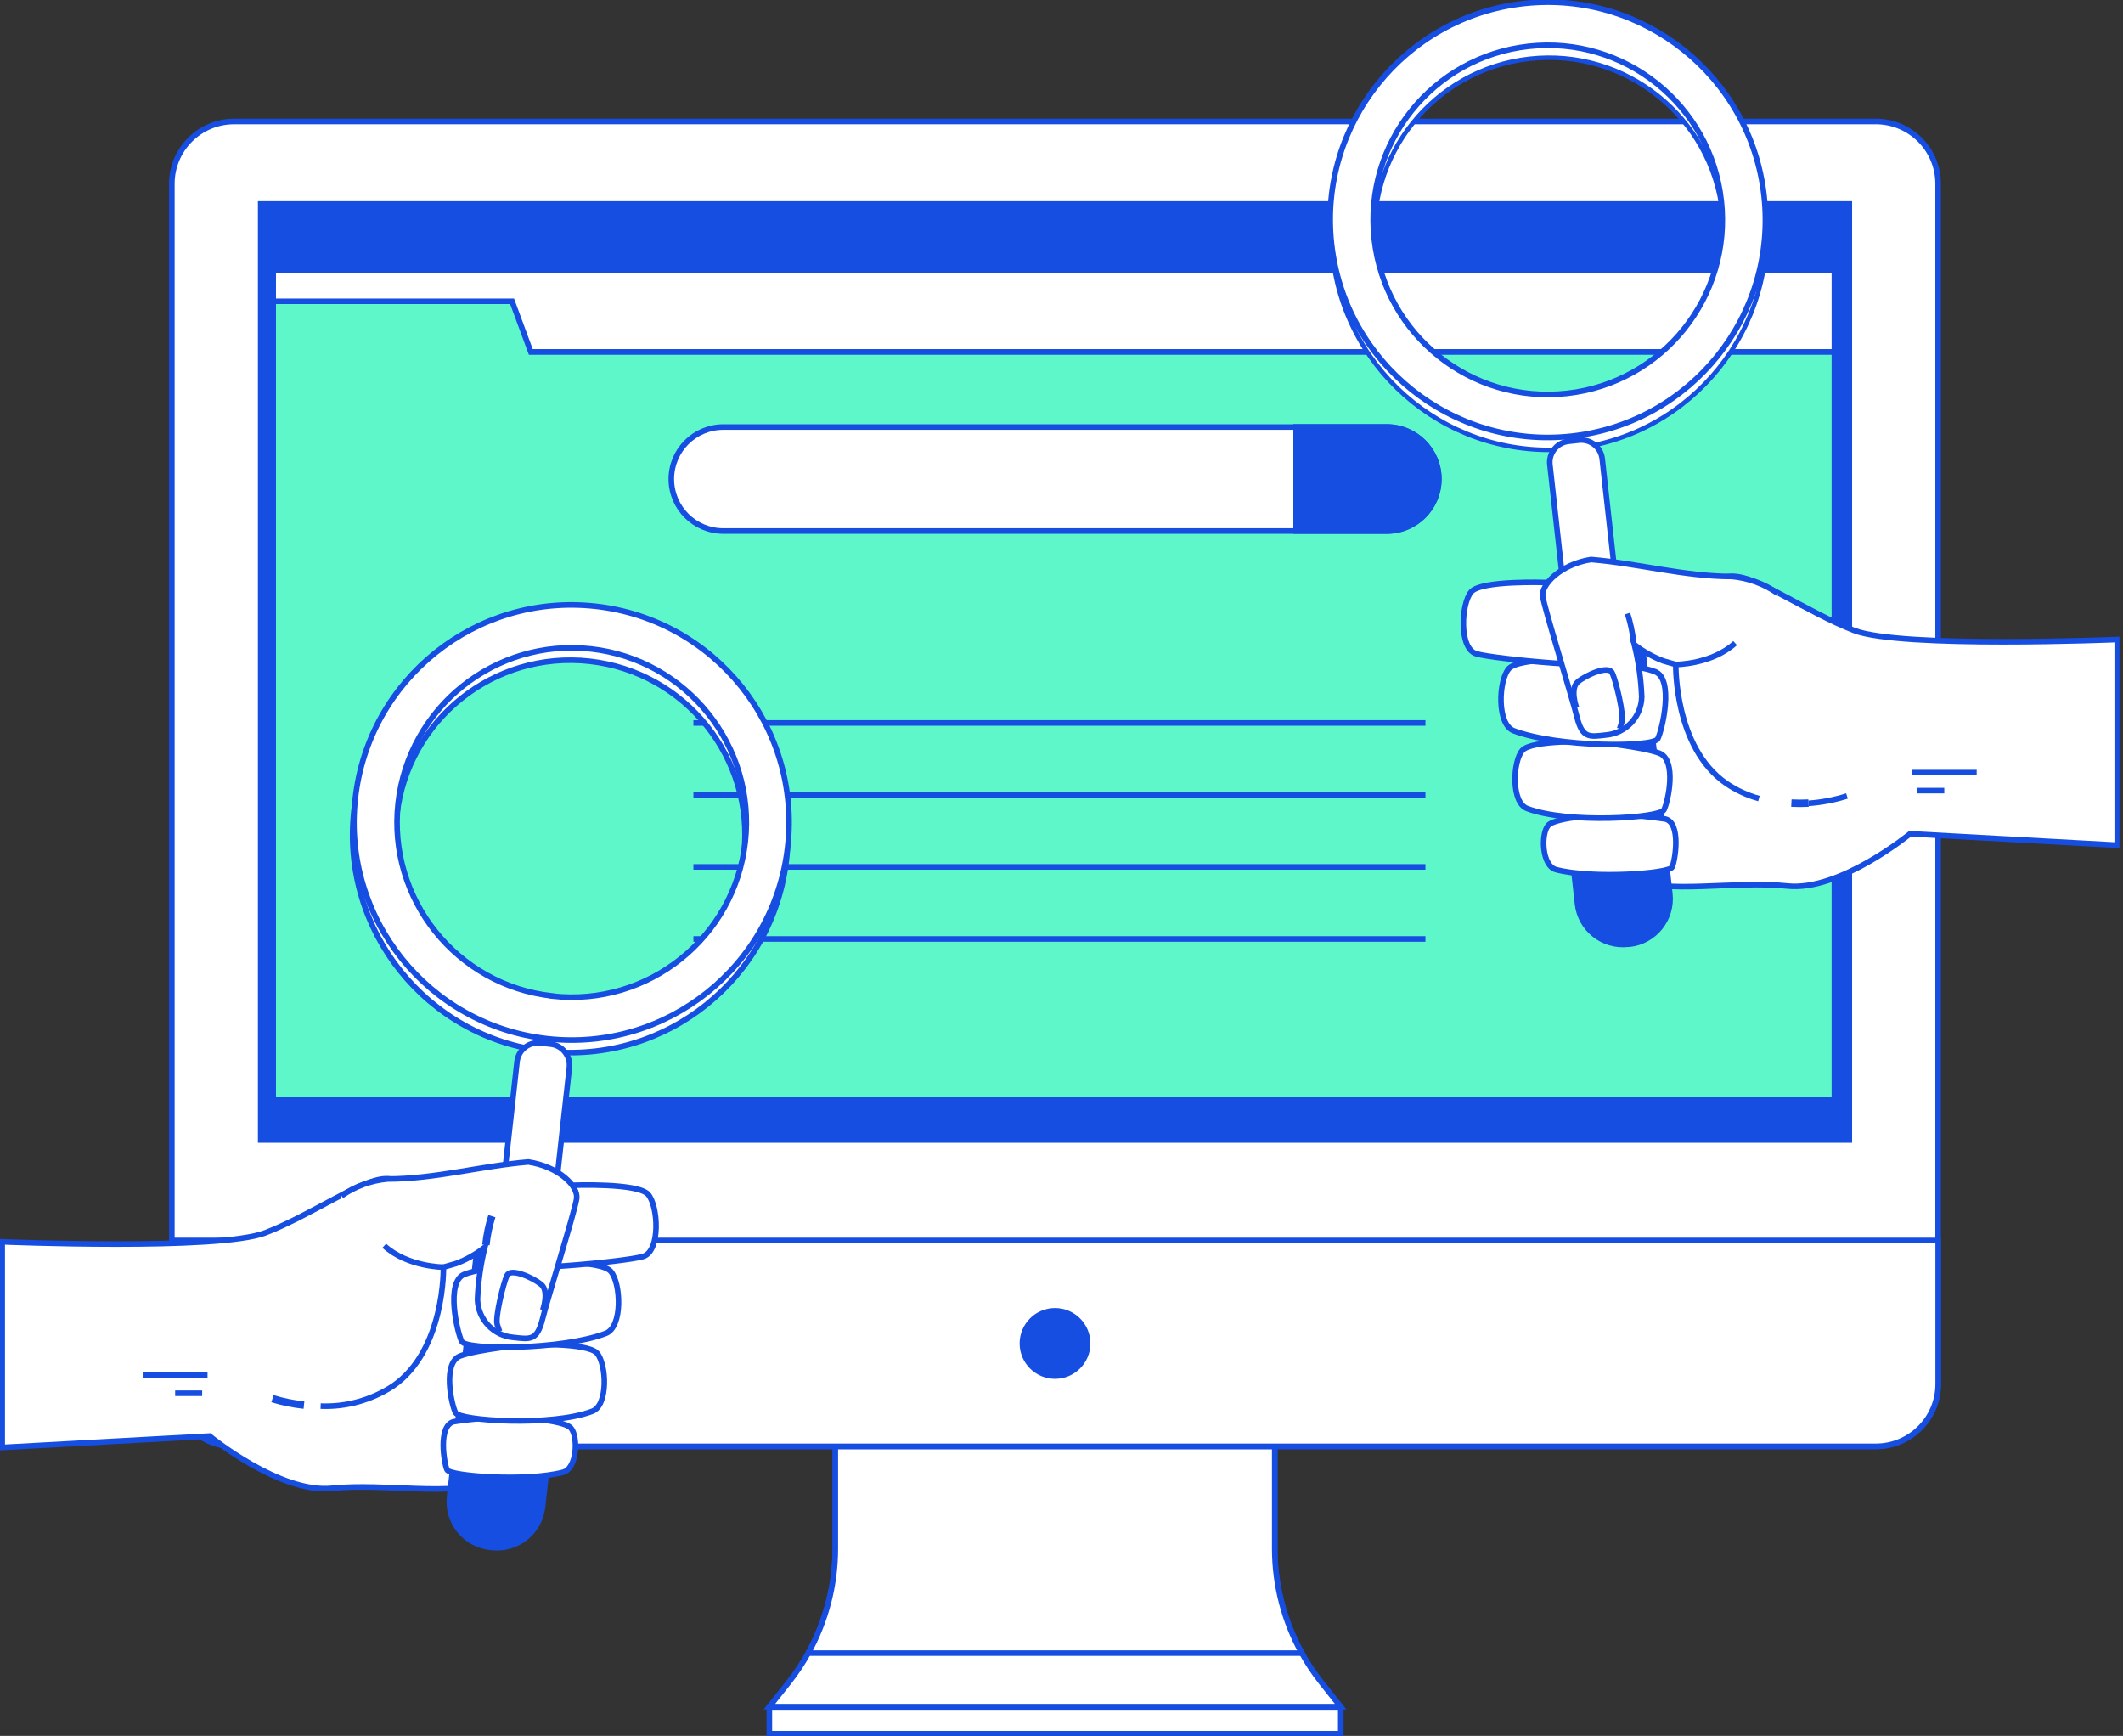 <svg width="285" height="233" viewBox="0 0 285 233" fill="none" xmlns="http://www.w3.org/2000/svg">
<rect x="0" y="0" width="285" height="233" fill="#333333" stroke="none"/>
<g clip-path="url(#clip0_1056_8325)">
<path d="M171.127 207.86V187.828H112.132V207.86C112.132 214.387 109.914 220.716 105.862 225.833L103.279 229.086H179.98L177.397 225.833C173.345 220.716 171.137 214.387 171.127 207.86Z" fill="white" stroke="#164EE2" stroke-width="0.75" stroke-miterlimit="10"/>
<path d="M108.505 221.889H174.755C172.379 217.601 171.127 212.77 171.127 207.86V187.828H112.133V207.86C112.133 212.77 110.881 217.601 108.505 221.889Z" fill="white" stroke="#164EE2" stroke-width="0.75" stroke-miterlimit="10"/>
<path d="M251.82 16.306H31.43C26.812 16.306 23.069 20.049 23.069 24.666V185.787C23.069 190.404 26.812 194.147 31.43 194.147H251.82C256.437 194.147 260.18 190.404 260.18 185.787V24.666C260.18 20.049 256.437 16.306 251.82 16.306Z" fill="white" stroke="#164EE2" stroke-width="0.75" stroke-miterlimit="10"/>
<path d="M23.069 166.503H260.19V185.777C260.19 190.391 256.444 194.137 251.83 194.137H31.439C26.826 194.137 23.079 190.391 23.079 185.777V166.503H23.069Z" fill="white" stroke="#164EE2" stroke-width="0.75" stroke-miterlimit="10"/>
<path d="M248.261 27.377H34.998V153.016H248.261V27.377Z" fill="#164EE2" stroke="#164EE2" stroke-width="0.75" stroke-miterlimit="10"/>
<path d="M146.007 180.325C146.007 177.91 144.046 175.948 141.63 175.948C139.215 175.948 137.253 177.91 137.253 180.325C137.253 182.74 139.215 184.702 141.63 184.702C144.046 184.702 146.007 182.74 146.007 180.325Z" fill="#164EE2" stroke="#164EE2" stroke-width="0.75" stroke-miterlimit="10"/>
<path d="M179.99 229.125H103.279V232.704H179.99V229.125Z" fill="white" stroke="#164EE2" stroke-width="0.75" stroke-miterlimit="10"/>
<path d="M246.259 36.23H36.674V47.243H246.259V36.23Z" fill="white" stroke="#164EE2" stroke-width="0.75" stroke-miterlimit="10"/>
<path d="M71.258 47.243L68.744 40.44H36.674V47.243V56.264V147.663H246.259V47.243H71.258Z" fill="#5DF7C9" stroke="#164EE2" stroke-width="0.75" stroke-miterlimit="10"/>
<path d="M93.086 97.039H191.357" stroke="#164EE2" stroke-width="0.75" stroke-miterlimit="10"/>
<path d="M93.086 106.7H191.357" stroke="#164EE2" stroke-width="0.75" stroke-miterlimit="10"/>
<path d="M93.086 116.362H191.357" stroke="#164EE2" stroke-width="0.75" stroke-miterlimit="10"/>
<path d="M93.086 126.033H191.357" stroke="#164EE2" stroke-width="0.75" stroke-miterlimit="10"/>
<path d="M186.161 71.278H97.108C93.253 71.278 90.128 68.163 90.118 64.308C90.118 60.453 93.234 57.328 97.088 57.318H186.161C190.016 57.318 193.141 60.434 193.151 64.288V64.308C193.151 68.163 190.016 71.288 186.161 71.278Z" fill="white" stroke="#164EE2" stroke-width="0.75" stroke-miterlimit="10"/>
<path d="M186.162 71.278H173.996V57.298H186.162C190.016 57.298 193.142 60.414 193.151 64.268V64.288C193.151 68.143 190.036 71.268 186.181 71.278C186.181 71.278 186.172 71.278 186.162 71.278Z" fill="#164EE2" stroke="#164EE2" stroke-width="0.75" stroke-miterlimit="10"/>
<path d="M211.922 113.444C212.503 114.884 213.647 116.037 215.086 116.619C216.2 117.072 217.689 116.974 219.405 117.94C223.279 120.119 232.95 118.176 239.96 118.926C246.969 119.675 256.414 111.916 256.414 111.916L284.225 113.444V85.84C284.225 85.84 255.201 87.052 248.912 84.627C242.622 82.202 235.612 77.135 232.467 77.371C229.322 77.608 203.443 80.516 203.443 80.516L211.912 113.444H211.922Z" fill="white" stroke="#164EE2" stroke-width="0.75" stroke-miterlimit="10"/>
<path d="M204.725 2.139C188.695 3.914 177.131 18.357 178.905 34.387C180.68 50.417 195.123 61.982 211.153 60.207C227.183 58.432 238.748 43.989 236.973 27.959C235.208 11.929 220.785 0.375 204.765 2.139C204.755 2.139 204.735 2.139 204.725 2.139ZM210.522 54.469C197.657 55.899 186.073 46.632 184.643 33.766C183.214 20.901 192.481 9.317 205.346 7.887C218.212 6.458 229.796 15.725 231.225 28.59C232.655 41.456 223.388 53.04 210.522 54.469Z" fill="white" stroke="#164EE2" stroke-width="0.6" stroke-miterlimit="10"/>
<path d="M204.568 0.473C188.538 2.248 176.974 16.691 178.748 32.721C180.523 48.751 194.966 60.316 210.996 58.541C227.026 56.767 238.59 42.324 236.816 26.293C235.031 10.263 220.598 -1.291 204.568 0.473ZM210.365 52.803C197.499 54.233 185.915 44.966 184.486 32.1C183.056 19.235 192.324 7.651 205.189 6.221C218.055 4.792 229.639 14.059 231.068 26.924C232.498 39.79 223.23 51.374 210.365 52.803Z" fill="white" stroke="#164EE2" stroke-width="0.75" stroke-miterlimit="10"/>
<path d="M211.954 59.082L210.572 59.235C209.013 59.407 207.89 60.811 208.063 62.369L210.305 82.614C210.477 84.172 211.881 85.296 213.439 85.123L214.821 84.97C216.379 84.797 217.503 83.394 217.33 81.835L215.088 61.591C214.916 60.033 213.512 58.909 211.954 59.082Z" fill="white" stroke="#164EE2" stroke-width="0.75" stroke-miterlimit="10"/>
<path d="M211.509 75.981L214.466 75.666C217.108 75.38 219.494 77.282 219.81 79.925L224.236 119.961C224.611 123.372 222.156 126.438 218.745 126.812H218.548C215.146 127.187 212.08 124.742 211.696 121.341V121.321L207.269 81.295C206.974 78.633 208.886 76.228 211.548 75.932C211.548 75.932 211.548 75.932 211.558 75.932L211.509 75.981Z" fill="#164EE2" stroke="#164EE2" stroke-width="0.6" stroke-miterlimit="10"/>
<path d="M215.806 109.343C215.806 109.343 208.797 109.599 207.811 110.812C206.825 112.024 207.003 116.244 208.905 116.727C213.756 117.999 224.068 117.259 224.472 116.392C224.876 115.524 225.705 110.477 223.575 109.934C221.002 109.54 218.409 109.343 215.806 109.343Z" fill="white" stroke="#164EE2" stroke-width="0.75" stroke-miterlimit="10"/>
<path d="M213.786 99.563C213.786 99.563 205.633 99.257 204.361 100.726C203.089 102.195 202.843 107.687 204.992 108.515C210.473 110.615 222.807 109.796 223.369 108.712C223.931 107.627 225.153 101.998 222.738 101.091C220.322 100.184 213.786 99.563 213.786 99.563Z" fill="white" stroke="#164EE2" stroke-width="0.75" stroke-miterlimit="10"/>
<path d="M212.612 88.522C212.612 88.522 203.897 88.186 202.537 89.764C201.176 91.341 200.91 97.197 203.207 98.084C209.122 100.332 221.939 100.332 222.54 99.169C223.141 98.006 224.758 91.124 222.175 90.148C219.592 89.172 212.612 88.522 212.612 88.522Z" fill="white" stroke="#164EE2" stroke-width="0.75" stroke-miterlimit="10"/>
<path d="M207.584 78.19C207.584 78.19 198.869 77.864 197.509 79.432C196.148 80.999 195.823 87.043 198.179 87.752C200.535 88.462 216.911 90 217.512 88.847C218.114 87.693 219.73 80.792 217.147 79.816C214.564 78.84 207.584 78.19 207.584 78.19Z" fill="white" stroke="#164EE2" stroke-width="0.75" stroke-miterlimit="10"/>
<path d="M236.125 107.184C234.558 106.75 233.079 106.07 231.738 105.153C224.729 100.312 224.965 89.192 224.965 89.192L223.28 88.709C221.89 88.176 220.578 87.447 219.405 86.53C219.967 88.827 220.302 91.173 220.391 93.539C220.342 96.231 218.252 98.439 215.57 98.656C213.391 98.902 212.425 99.139 211.696 96.24C210.966 93.342 207.348 81.728 207.102 80.033C206.885 78.495 209.468 75.754 213.579 75.103C219.898 75.616 226.129 77.381 232.497 77.381C234.716 77.588 236.835 78.367 238.659 79.648" fill="white"/>
<path d="M236.125 107.184C234.558 106.75 233.079 106.07 231.738 105.153C224.729 100.312 224.965 89.192 224.965 89.192L223.28 88.709C221.89 88.176 220.578 87.447 219.405 86.53C219.967 88.827 220.302 91.173 220.391 93.539C220.342 96.231 218.252 98.439 215.57 98.656C213.391 98.902 212.425 99.139 211.696 96.24C210.966 93.342 207.348 81.728 207.102 80.033C206.885 78.495 209.468 75.754 213.579 75.103C219.898 75.616 226.129 77.381 232.497 77.381C234.716 77.588 236.835 78.367 238.659 79.648" stroke="#164EE2" stroke-width="0.75" stroke-miterlimit="10"/>
<path d="M242.789 107.795C242.02 107.834 241.251 107.834 240.482 107.795Z" fill="white"/>
<path d="M242.789 107.795C242.02 107.834 241.251 107.834 240.482 107.795" stroke="#164EE2" stroke-miterlimit="10"/>
<path d="M247.946 106.839C246.27 107.371 244.545 107.697 242.79 107.825Z" fill="white"/>
<path d="M247.946 106.839C246.27 107.371 244.545 107.697 242.79 107.825" stroke="#164EE2" stroke-width="0.75" stroke-miterlimit="10"/>
<path d="M256.651 103.704H265.357" stroke="#164EE2" stroke-width="0.75" stroke-miterlimit="10"/>
<path d="M257.381 106.119H261.009" stroke="#164EE2" stroke-width="0.75" stroke-miterlimit="10"/>
<path d="M224.965 89.192C224.965 89.192 229.776 89.192 232.931 86.323" stroke="#164EE2" stroke-width="0.75" stroke-miterlimit="10"/>
<path d="M219.297 86.214C219.159 84.903 218.883 83.602 218.479 82.35" stroke="#164EE2" stroke-width="0.75" stroke-miterlimit="10"/>
<path d="M211.626 94.969C211.626 94.969 210.709 92.425 211.823 91.508C212.937 90.591 215.895 89.27 216.408 90.286C216.92 91.301 218.034 95.984 217.729 96.901L217.423 97.818" stroke="#164EE2" stroke-width="0.75" stroke-miterlimit="10"/>
<path d="M72.619 194.285C72.037 195.734 70.894 196.878 69.454 197.46C68.341 197.923 66.862 197.814 65.136 198.781C61.272 200.959 51.6 199.027 44.581 199.766C37.562 200.506 28.137 192.757 28.137 192.757L0.296 194.285V166.681C0.296 166.681 29.32 167.893 35.61 165.478C41.9 163.063 48.909 157.976 52.054 158.222C55.199 158.468 81.078 161.367 81.078 161.367L72.619 194.285Z" fill="white" stroke="#164EE2" stroke-width="0.75" stroke-miterlimit="10"/>
<path d="M79.766 83.04C95.797 84.814 107.361 99.257 105.586 115.287C103.812 131.318 89.369 142.882 73.338 141.107C57.308 139.333 45.744 124.89 47.519 108.86C49.293 92.829 63.726 81.275 79.757 83.049L79.766 83.04ZM73.969 135.36C86.835 136.789 98.429 127.522 99.868 114.656C101.298 101.791 92.031 90.197 79.165 88.758C66.299 87.328 54.706 96.595 53.266 109.461C51.837 122.327 61.104 133.92 73.969 135.36Z" fill="white" stroke="#164EE2" stroke-width="0.75" stroke-miterlimit="10"/>
<path d="M79.944 81.374C95.974 83.158 107.529 97.591 105.744 113.621C103.96 129.652 89.527 141.206 73.497 139.422C57.476 137.637 45.922 123.214 47.697 107.184C49.471 91.154 63.904 79.599 79.934 81.374C79.934 81.374 79.934 81.374 79.944 81.374ZM74.147 133.704C87.013 135.133 98.607 125.866 100.046 113C101.476 100.135 92.208 88.541 79.343 87.102C66.477 85.672 54.883 94.939 53.444 107.805C52.025 120.67 61.292 132.254 74.147 133.684V133.704Z" fill="white" stroke="#164EE2" stroke-width="0.75" stroke-miterlimit="10"/>
<path d="M69.408 142.502L67.166 162.746C66.993 164.305 68.117 165.708 69.676 165.881L71.057 166.034C72.616 166.207 74.019 165.083 74.192 163.524L76.434 143.28C76.606 141.722 75.483 140.318 73.924 140.146L72.543 139.993C70.984 139.82 69.581 140.943 69.408 142.502Z" fill="white" stroke="#164EE2" stroke-width="0.75" stroke-miterlimit="10"/>
<path d="M65.984 207.752H65.787C62.376 207.377 59.911 204.311 60.286 200.9C60.286 200.88 60.286 200.871 60.286 200.851L64.712 160.825C64.998 158.163 67.394 156.24 70.056 156.526C70.056 156.526 70.066 156.526 70.075 156.526L73.033 156.852C75.705 157.147 77.627 159.543 77.331 162.215L72.905 202.29C72.52 205.711 69.434 208.166 66.014 207.781C66.014 207.781 66.014 207.781 66.004 207.781L65.974 207.752H65.984Z" fill="#164EE2" stroke="#164EE2" stroke-width="0.6" stroke-miterlimit="10"/>
<path d="M68.675 190.233C68.675 190.233 75.675 190.5 76.661 191.702C77.647 192.905 77.469 197.134 75.567 197.618C70.726 198.899 60.404 198.15 60.01 197.282C59.615 196.415 58.767 191.367 60.907 190.825C63.48 190.431 66.073 190.233 68.675 190.233Z" fill="white" stroke="#164EE2" stroke-width="0.75" stroke-miterlimit="10"/>
<path d="M70.727 180.483C70.727 180.483 78.88 180.168 80.152 181.637C81.423 183.105 81.68 188.597 79.521 189.425C74.039 191.525 61.706 190.707 61.154 189.622C60.602 188.538 59.37 182.908 61.785 182.001C64.2 181.094 70.727 180.483 70.727 180.483Z" fill="white" stroke="#164EE2" stroke-width="0.75" stroke-miterlimit="10"/>
<path d="M71.919 169.412C71.919 169.412 80.634 169.086 81.995 170.654C83.355 172.222 83.621 178.097 81.324 178.975C75.409 181.232 62.593 181.222 61.991 180.069C61.39 178.916 59.773 172.014 62.356 171.038C64.939 170.062 71.919 169.412 71.919 169.412Z" fill="white" stroke="#164EE2" stroke-width="0.75" stroke-miterlimit="10"/>
<path d="M76.937 159.09C76.937 159.09 85.653 158.754 87.013 160.322C88.373 161.89 88.699 167.943 86.333 168.653C83.967 169.362 67.601 170.89 67 169.737C66.398 168.584 64.791 161.682 67.374 160.716C69.957 159.75 76.937 159.09 76.937 159.09Z" fill="white" stroke="#164EE2" stroke-width="0.75" stroke-miterlimit="10"/>
<path d="M43.043 188.735C46.484 188.873 49.875 187.926 52.754 186.043C59.773 181.203 59.527 170.082 59.527 170.082L61.222 169.599C62.612 169.076 63.914 168.337 65.087 167.42C64.525 169.717 64.19 172.064 64.101 174.43C64.18 177.111 66.27 179.31 68.942 179.517C71.121 179.753 72.087 180 72.816 177.092C73.546 174.183 77.164 162.58 77.41 160.894C77.657 159.208 75.044 156.605 70.933 155.964C64.614 156.487 58.373 158.252 52.014 158.252C49.796 158.459 47.667 159.237 45.843 160.509" fill="white"/>
<path d="M43.043 188.735C46.484 188.873 49.875 187.926 52.754 186.043C59.773 181.203 59.527 170.082 59.527 170.082L61.222 169.599C62.612 169.076 63.914 168.337 65.087 167.42C64.525 169.717 64.19 172.064 64.101 174.43C64.18 177.111 66.27 179.31 68.942 179.517C71.121 179.753 72.087 180 72.816 177.092C73.546 174.183 77.164 162.58 77.41 160.894C77.657 159.208 75.044 156.605 70.933 155.964C64.614 156.487 58.373 158.252 52.014 158.252C49.796 158.459 47.667 159.237 45.843 160.509" stroke="#164EE2" stroke-width="0.75" stroke-miterlimit="10"/>
<path d="M36.576 187.739C37.956 188.163 39.366 188.449 40.806 188.597Z" fill="white"/>
<path d="M36.576 187.739C37.956 188.163 39.366 188.449 40.806 188.597" stroke="#164EE2" stroke-miterlimit="10"/>
<path d="M27.86 184.594H19.155" stroke="#164EE2" stroke-width="0.75" stroke-miterlimit="10"/>
<path d="M27.141 187.009H23.513" stroke="#164EE2" stroke-width="0.75" stroke-miterlimit="10"/>
<path d="M59.547 170.082C59.547 170.082 54.736 170.082 51.581 167.213" stroke="#164EE2" stroke-width="0.75" stroke-miterlimit="10"/>
<path d="M65.226 167.105C65.364 165.794 65.63 164.492 66.034 163.24" stroke="#164EE2" stroke-miterlimit="10"/>
<path d="M72.856 175.859C72.856 175.859 73.772 173.316 72.648 172.399C71.525 171.482 68.577 170.161 68.074 171.177C67.571 172.192 66.447 176.885 66.753 177.792L67.059 178.709" stroke="#164EE2" stroke-width="0.75" stroke-miterlimit="10"/>
</g>
<defs>
<clipPath id="clip0_1056_8325">
<rect width="284.521" height="233" fill="white"/>
</clipPath>
</defs>
</svg>
